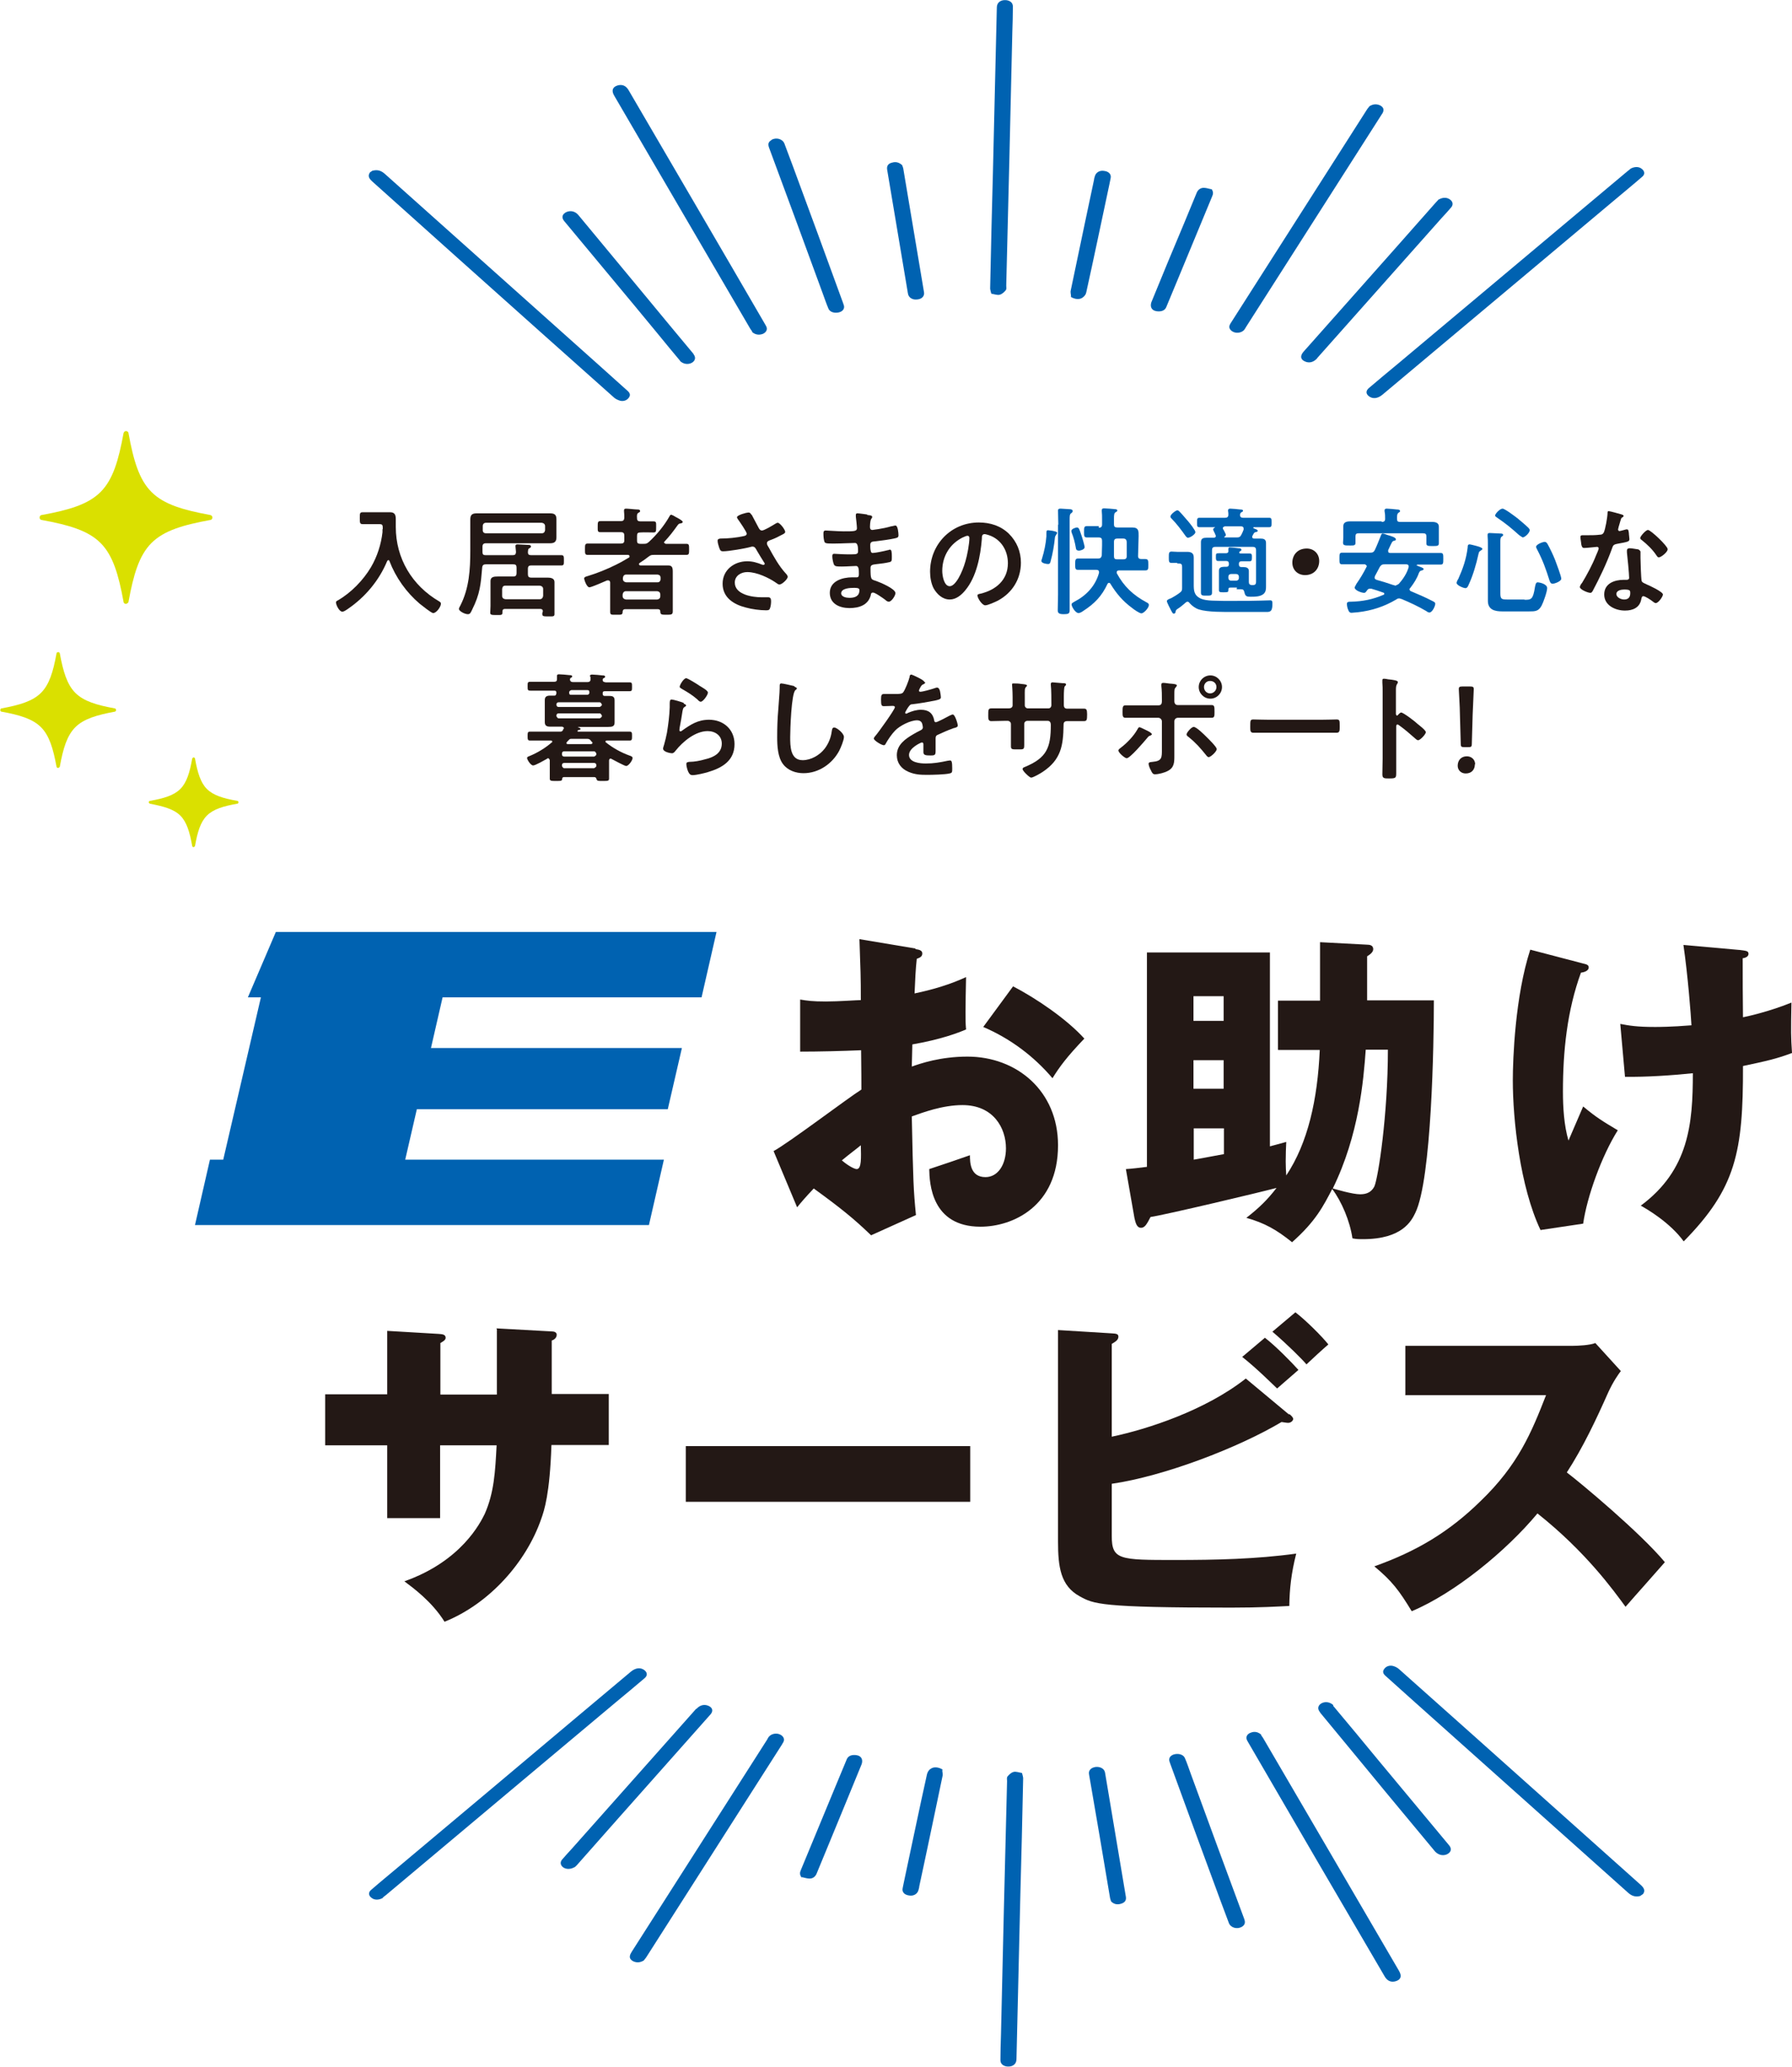 <?xml version="1.0" encoding="UTF-8"?>
<svg id="_レイヤー_2" data-name="レイヤー 2" xmlns="http://www.w3.org/2000/svg" viewBox="0 0 64.7 74.6">
  <defs>
    <style>
      .cls-1 {
        fill: #dae000;
      }

      .cls-2 {
        fill: #231815;
      }

      .cls-3 {
        fill: #0062b1;
      }
    </style>
  </defs>
  <g id="photo">
    <g>
      <path class="cls-2" d="M13.82,19.11c0-.15,0-.19-.12-.19h-.29c-.1,0-.2,0-.31,0-.11,0-.11-.05-.11-.22s0-.21.11-.21c.1,0,.2,0,.31,0h.46c.07,0,.14,0,.21,0,.17,0,.21.09.21.25v.28c0,1.14.59,2.12,1.57,2.69.03.02.06.04.06.08,0,.11-.16.34-.28.34-.07,0-.41-.28-.49-.34-.48-.41-.86-.94-1.09-1.54,0-.02-.02-.03-.04-.03-.02,0-.03.02-.04.03-.29.7-.79,1.3-1.42,1.73-.1.07-.16.1-.2.1-.11,0-.23-.24-.23-.34,0-.03.03-.05.07-.07.47-.27.91-.72,1.19-1.19.23-.39.37-.83.42-1.27,0-.04,0-.08,0-.12"/>
      <path class="cls-2" d="M19.6,22.07c0-.06-.03-.09-.1-.09h-1.27c-.06,0-.09.03-.09.1v.04c0,.09-.06.08-.21.08-.17,0-.23,0-.23-.08,0-.05.01-.17.01-.25v-.69c0-.07,0-.14,0-.21,0-.15.13-.16.26-.16.11,0,.23,0,.34,0h.22c.09,0,.12-.04.12-.12v-.2c0-.09-.03-.12-.12-.12h-.99c-.08,0-.12.03-.13.11-.05.61-.08.96-.36,1.52-.06.13-.08.17-.16.17-.11,0-.32-.11-.32-.19,0-.03.03-.09.05-.12.32-.63.36-1.3.36-1.99v-.72c0-.14,0-.27,0-.4,0-.17.07-.22.23-.22.13,0,.25,0,.38,0h1.91c.12,0,.24,0,.36,0,.15,0,.23.04.23.21,0,.08,0,.16,0,.24v.18c0,.08,0,.16,0,.24,0,.16-.08.21-.23.21-.12,0-.25,0-.36,0h-1.96c-.08,0-.12.04-.12.12v.2c0,.08.03.11.11.11h.98c.09,0,.11-.03.12-.11,0-.02-.02-.2-.02-.22,0-.05.03-.06.08-.06.06,0,.33.02.39.02.03,0,.09,0,.09.06,0,.03-.03.05-.06.06-.05.03-.04.06-.05.14,0,.08.03.11.12.11h.59c.17,0,.33,0,.5,0,.09,0,.09.05.09.19s0,.18-.09.18c-.17,0-.33,0-.5,0h-.59c-.08,0-.12.03-.12.12v.2c0,.08.03.12.12.12h.25c.11,0,.23,0,.34,0s.25.02.25.16c0,.07,0,.14,0,.22v.69c0,.08,0,.21,0,.25,0,.09-.06.08-.22.08s-.22,0-.22-.08v-.04ZM19.56,19.25c.07,0,.11-.04.12-.11v-.15c0-.07-.05-.11-.12-.12h-2.01c-.08,0-.12.05-.12.12v.15c0,.07.04.11.12.11h2.01ZM19.49,21.63c.07,0,.11-.05.12-.12v-.25c0-.07-.05-.11-.12-.12h-1.24c-.08,0-.11.04-.12.12v.25c0,.07.04.11.12.12h1.24Z"/>
      <path class="cls-2" d="M23.98,19.59s.03.04.06.04h.24c.17,0,.33,0,.5,0,.1,0,.1.05.1.2s0,.2-.1.2c-.16,0-.33,0-.5,0h-.66c-.09,0-.12,0-.2.06-.1.08-.2.15-.31.22-.02.01-.04.03-.04.05,0,.04.03.05.06.05h.66c.11,0,.22,0,.33,0,.15,0,.17.08.17.23,0,.08,0,.17,0,.29v.82c0,.11,0,.21,0,.32,0,.12-.06.12-.23.12s-.22,0-.22-.12c0-.05-.03-.08-.08-.08h-1.2c-.05,0-.07.03-.08.08,0,.13-.04.12-.22.12h-.08c-.11,0-.15,0-.15-.11,0-.11,0-.22,0-.33v-.72s0-.08-.07-.08c-.01,0-.03,0-.04,0-.09.04-.57.25-.64.25-.1,0-.19-.28-.19-.32,0-.05.07-.07.11-.08.36-.11.71-.25,1.05-.42.22-.11.26-.14.45-.25.02,0,.03-.03.03-.05,0-.03-.02-.04-.05-.05h-.97c-.17,0-.33,0-.49,0-.1,0-.1-.05-.1-.2,0-.16,0-.21.1-.21.16,0,.33,0,.49,0h.71c.08,0,.12-.03.12-.11v-.18c0-.08-.03-.12-.12-.12h-.24c-.17,0-.34,0-.5,0-.11,0-.1-.05-.1-.2s0-.2.1-.2c.17,0,.33,0,.5,0h.24c.08,0,.11-.03.12-.11,0-.08,0-.16-.01-.24,0-.01,0-.03,0-.04,0-.05.03-.06.08-.06.07,0,.33.03.4.03.04,0,.1,0,.1.06,0,.03-.02.04-.06.06-.05.03-.06.08-.05.2,0,.08.04.11.12.11.16,0,.31,0,.47,0,.11,0,.1.04.1.2s0,.2-.1.2c-.16,0-.32-.01-.47,0-.09,0-.12.03-.12.12v.18c0,.08.03.11.12.11h.11c.09,0,.12,0,.2-.07.29-.27.54-.57.74-.92.01-.02.03-.06.06-.06.03,0,.14.06.2.1.02,0,.03.02.04.02.11.06.18.11.18.14s-.03.04-.06.05c-.08.01-.09.02-.14.09-.15.21-.28.38-.46.57,0,.01-.02.02-.02.04M23.74,21.02c.07,0,.11-.05.11-.12v-.04c0-.08-.04-.11-.11-.12h-1.13c-.07,0-.11.04-.12.12v.04c0,.07.05.11.12.12h1.13ZM22.48,21.52c0,.07.05.11.12.12h1.13c.07-.01.11-.05.11-.12v-.06c0-.07-.04-.11-.11-.12h-1.13c-.07,0-.11.05-.12.12v.06Z"/>
      <path class="cls-2" d="M27.14,18.58c.09.16.17.33.26.49.03.05.06.08.11.08.08,0,.38-.18.46-.23.03-.02.08-.05.11-.05.08,0,.27.25.27.33,0,.05-.07.08-.13.11-.15.08-.23.12-.39.18-.05.02-.14.04-.14.12,0,.06.04.11.07.16.18.33.37.67.61.93.03.03.07.08.07.12,0,.09-.21.28-.3.28-.05,0-.11-.06-.16-.09-.21-.14-.64-.36-1-.36-.22,0-.45.13-.45.38,0,.44.65.53.97.53.1,0,.18,0,.24,0,.08,0,.1.06.1.14s-.01.18-.04.26c-.02.06-.06.07-.14.07-.22,0-.52-.04-.73-.1-.44-.11-.84-.36-.84-.86s.42-.81.89-.81c.19,0,.36.05.53.12.01,0,.03.01.05.01.02,0,.05-.01.05-.04,0-.02-.02-.05-.03-.06-.09-.14-.16-.26-.25-.41-.04-.07-.07-.15-.16-.15-.02,0-.03,0-.06.01-.21.06-.8.16-1,.16-.09,0-.11-.03-.15-.15-.02-.07-.05-.15-.05-.23,0-.07.05-.07.1-.08.27,0,.58-.03.85-.09.05-.01.1-.03.1-.09,0-.06-.26-.44-.32-.52-.01-.02-.03-.04-.03-.07,0-.08.35-.17.41-.17s.08.03.11.08"/>
      <path class="cls-2" d="M31.32,18.59c.11.01.17.02.17.07,0,.08-.07,0-.08.35,0,.06.01.12.09.12.02,0,.18-.03.21-.03.13-.02.33-.06.46-.1.04,0,.12-.03.16-.03.09,0,.11.28.11.35,0,.08-.04.09-.12.11-.22.05-.48.08-.71.11-.09.01-.19,0-.19.13,0,.05,0,.17.02.22,0,.03.02.07.07.07.1,0,.43-.07.54-.1.03,0,.06-.02.08-.02.06,0,.07.09.07.25,0,.14,0,.18-.08.2-.12.03-.32.06-.44.07-.16.02-.25.02-.25.14,0,.44.02.41.2.47.14.05.7.28.7.44,0,.09-.14.31-.24.31-.05,0-.1-.04-.13-.07-.08-.06-.36-.26-.44-.26-.07,0-.08.06-.08.09-.09.36-.42.47-.77.47s-.71-.15-.71-.55c0-.43.46-.56.81-.56.05,0,.15,0,.17,0,.07,0,.07-.08.07-.12,0-.14,0-.29-.1-.29-.09,0-.33.02-.51.02s-.25,0-.29-.07c-.03-.07-.06-.21-.06-.3,0-.05.01-.09.07-.09.05,0,.29.02.45.02h.19c.16,0,.22-.01.22-.11,0-.12,0-.3-.11-.3-.15,0-.49.02-.71.02h-.13c-.11,0-.22,0-.25-.04-.04-.06-.05-.23-.05-.31,0-.06,0-.12.08-.12.09,0,.44.03.65.03.37,0,.48,0,.48-.11,0-.07-.03-.35-.04-.42,0-.02,0-.05,0-.07,0-.04.03-.05.06-.05.06,0,.26.03.34.04M30.37,21.41c0,.14.19.17.3.17.2,0,.36-.06.36-.28,0-.08-.1-.08-.2-.08-.13,0-.46.01-.46.2"/>
      <path class="cls-2" d="M36.43,19.27c.28.28.43.64.43,1.04,0,.59-.31,1.09-.83,1.37-.1.05-.36.17-.46.17-.11,0-.28-.26-.28-.36,0-.04.06-.05.11-.06.55-.13.99-.49.99-1.1,0-.45-.24-.86-.68-1.01-.04-.01-.12-.04-.16-.04-.1,0-.1.09-.1.17-.05.62-.19,1.37-.6,1.86-.14.17-.33.33-.56.33-.26,0-.46-.19-.58-.4-.09-.17-.13-.4-.13-.6,0-.99.76-1.78,1.76-1.78.41,0,.8.12,1.1.42M34.78,19.39c-.48.23-.76.68-.76,1.22,0,.16.06.55.27.55s.45-.48.57-.91c.06-.2.14-.62.14-.83,0-.04-.02-.08-.07-.08-.03,0-.11.03-.14.05"/>
      <path class="cls-3" d="M38.15,19.28s-.05.06-.06.11c-.03.3-.08.59-.16.88-.01.05-.03.09-.09.09-.06,0-.24-.03-.24-.11,0-.02.01-.06.02-.08.08-.26.14-.54.16-.81,0-.03,0-.06,0-.08,0-.1,0-.14.06-.14.03,0,.13.02.16.02.08.02.17.03.17.08,0,.02-.02.04-.04.05M38.21,18.93c0-.12-.01-.43-.01-.5s.05-.07.1-.07c.07,0,.24.02.32.02.04,0,.11.01.11.07,0,.03-.03.06-.06.08-.05.03-.05.11-.05.25v2.68c0,.19,0,.38,0,.57,0,.12-.05.14-.21.14s-.22-.03-.22-.14c0-.19.01-.38.01-.56v-2.52ZM38.93,19.87c-.08,0-.08-.06-.09-.11-.03-.18-.08-.37-.15-.54,0-.02-.01-.03-.01-.05,0-.09.18-.13.2-.13.08,0,.09.07.16.27.03.08.12.38.12.44,0,.1-.19.13-.23.13M39.67,19.05c.08,0,.12-.03.12-.12v-.2c0-.09,0-.18-.01-.27v-.04c0-.06.03-.07.09-.07.06,0,.34.02.4.03.03,0,.07.01.07.05,0,.03-.03.04-.06.06-.05.03-.06.08-.06.23v.21c0,.08.03.11.12.11h.22c.11,0,.22,0,.32,0,.24,0,.23.14.23.31l-.02.72c0,.08.04.11.12.11.05,0,.09,0,.14,0,.11,0,.11.06.11.21s0,.2-.11.2c-.16,0-.32,0-.48,0h-.47s-.08,0-.08.06c0,.02,0,.03,0,.04.26.48.59.79,1.07,1.05.04.02.09.04.09.1,0,.1-.18.3-.27.3-.07,0-.27-.14-.33-.19-.34-.25-.57-.52-.79-.88-.01-.02-.03-.03-.05-.03-.03,0-.04.02-.05.03-.21.45-.47.72-.89.99-.04.03-.11.07-.16.07-.11,0-.25-.23-.25-.31,0-.05.04-.06.1-.1.43-.22.76-.57.89-1.04,0,0,0-.02,0-.03,0-.06-.04-.08-.09-.08h-.18c-.16,0-.32,0-.48,0-.11,0-.11-.05-.11-.2s0-.21.11-.21c.16,0,.32,0,.48,0h.24c.08,0,.11-.03.13-.11,0-.12.01-.24.01-.37v-.16c0-.08-.03-.12-.12-.12h-.06c-.12,0-.24,0-.36,0-.11,0-.11-.05-.11-.2,0-.16,0-.21.11-.21.12,0,.25,0,.36,0h.06ZM40.32,20.19h.24c.08,0,.12-.03.12-.11v-.47c0-.05.01-.17-.12-.17h-.22c-.08,0-.12.03-.12.12v.17c0,.12,0,.24,0,.35,0,.08.03.11.11.11"/>
      <path class="cls-3" d="M42.51,20.32c-.07,0-.15,0-.21,0-.1,0-.1-.06-.1-.2,0-.15,0-.21.1-.21.07,0,.14.01.21.01h.1c.08,0,.17,0,.25,0,.14,0,.24.04.24.2,0,.12,0,.23,0,.35v.61c0,.23,0,.41.26.53.2.09.58.07.8.08.17,0,.33,0,.5,0,.29,0,.58,0,.86-.01.06,0,.3-.01.34-.01.08,0,.08.05.08.12,0,.07,0,.19-.05.25-.03.04-.09.05-.14.05h-1.19c-.36,0-.95.01-1.27-.09-.13-.04-.25-.13-.34-.23-.02-.03-.04-.05-.08-.05-.02,0-.04.01-.06.03-.1.09-.2.17-.31.24-.04.03-.05.05-.06.11,0,.03-.03.05-.06.05-.04,0-.05-.03-.09-.1-.03-.06-.16-.3-.16-.35,0-.05.08-.08.16-.11.06-.03.24-.14.3-.19.07-.05.09-.08.09-.17v-.77c0-.09-.03-.12-.12-.12h-.06ZM42.89,19.42s-.07-.04-.09-.08c-.14-.2-.33-.45-.5-.62-.03-.03-.04-.04-.04-.08,0-.07.19-.22.25-.22.03,0,.06.03.08.05.1.1.21.24.31.35.06.07.26.32.26.39,0,.07-.18.2-.27.2M44.66,21.21h-.21c-.07,0-.1,0-.1.08s0,.09-.18.09c-.14,0-.16-.01-.16-.09,0-.05,0-.1,0-.15v-.39c0-.05,0-.1,0-.15,0-.11.08-.14.18-.14h.08c.07,0,.1-.03.1-.1h0c0-.08-.03-.11-.1-.11-.1,0-.19,0-.29,0-.08,0-.08-.06-.08-.14,0-.12,0-.14.1-.14.05,0,.13,0,.26,0,.06,0,.1-.03.09-.09,0-.02,0-.05,0-.07,0-.05.03-.05.06-.05.05,0,.26.02.31.03.03,0,.1,0,.1.06,0,.03-.02.03-.05.05,0,0-.03.03-.03.04,0,.03.03.04.06.04h.03c.1,0,.2,0,.29,0s.08.06.08.14,0,.14-.08.14c-.1,0-.19,0-.29,0-.07,0-.1.03-.1.1h0c0,.08.03.11.1.11h.07c.1,0,.19.03.19.14,0,.05,0,.09,0,.15v.19s0,.04,0,.06c0,.07.03.1.1.11h.04c.13,0,.12-.07.12-.19v-1.07c0-.08-.03-.12-.12-.12h-1.35c-.09,0-.12.04-.12.12v1.1c0,.14,0,.28,0,.43,0,.11-.05.11-.2.11s-.2,0-.2-.11c0-.14,0-.28,0-.43v-1.08c0-.1,0-.21,0-.31,0-.14.09-.16.21-.16.09,0,.17,0,.25,0,.04,0,.08-.02.08-.06,0-.02-.03-.06-.03-.08-.03-.06-.07-.14-.07-.16,0-.03.04-.06.07-.07t0,0s0-.01-.01-.01h-.08c-.16,0-.31,0-.47,0-.09,0-.09-.03-.09-.17,0-.13,0-.17.09-.17.16,0,.32,0,.47,0h.45c.08,0,.12-.03.12-.11,0-.04,0-.09-.01-.13,0-.01,0-.03,0-.03,0-.05.04-.06.08-.06.07,0,.28.02.35.03.04,0,.11,0,.11.05,0,.02-.03.04-.06.05-.04.03-.04.05-.05.09,0,.08.04.11.11.11h.47c.16,0,.31,0,.47,0,.09,0,.09.04.09.17s0,.17-.09.17c-.16,0-.31,0-.47,0h-.08s-.02,0-.02.02c0,.02.03.03.04.03.05.02.12.04.12.08s-.05.04-.08.05c-.03,0-.04.02-.06.04-.02.03-.03.06-.05.09,0,.01-.01.03-.01.04,0,.04.03.06.07.06.07,0,.14,0,.22,0,.12,0,.21.02.21.16,0,.11,0,.21,0,.31v.98c0,.09,0,.17,0,.26,0,.11,0,.21-.09.29-.12.1-.32.1-.46.1s-.2-.01-.23-.16c-.02-.08-.04-.11-.12-.11-.05,0-.11,0-.16,0M44.2,19.38s0,.02.02.02h.44c.08,0,.12-.02.16-.1.03-.06.06-.12.08-.18,0-.02,0-.03,0-.04,0-.06-.04-.08-.09-.08h-.59s-.07.02-.07.06c0,.03.01.05.03.07.03.06.08.15.08.18,0,.03-.03.05-.05.06,0,0,0,0,0,.01M44.35,20.86c0,.06.04.1.1.1h.18c.06,0,.1-.04.1-.1v-.04c0-.06-.04-.1-.1-.1h-.18c-.06,0-.1.04-.1.1v.04Z"/>
      <path class="cls-2" d="M47.63,20.25c0,.28-.19.51-.51.51-.26,0-.46-.18-.46-.45s.18-.51.52-.51c.25,0,.45.18.45.45"/>
      <path class="cls-3" d="M49.35,20.43s-.04-.06-.08-.06h-.29c-.17,0-.35,0-.52,0-.1,0-.1-.05-.1-.21s0-.21.1-.21c.17,0,.35,0,.52,0h.49c.09,0,.13-.02.17-.1.08-.17.14-.33.21-.5.02-.05.03-.09.07-.09.03,0,.13.03.17.05.14.04.31.09.31.16,0,.03-.04.05-.07.05-.07.02-.07.04-.21.34,0,.01,0,.02,0,.04,0,.06.06.06.08.06h1.29c.17,0,.35,0,.52,0,.1,0,.1.05.1.21s0,.21-.1.21c-.17,0-.35,0-.52,0h-.31s-.03.01-.03.02c0,.01,0,.02.02.02.13.05.23.08.23.12,0,.04-.06.05-.1.06-.04.02-.05.04-.07.08-.07.2-.18.37-.31.54-.02.02-.03.03-.03.05,0,.04.03.06.05.07.26.11.52.22.77.35.08.04.11.06.11.1,0,.09-.11.32-.21.32-.04,0-.09-.03-.11-.05-.29-.17-.59-.31-.9-.44-.03,0-.05-.02-.08-.02-.04,0-.07.01-.11.04-.44.26-.88.4-1.38.46-.04,0-.2.02-.23.02-.07,0-.1-.04-.12-.1-.03-.06-.05-.15-.05-.22,0-.08.06-.08.14-.08.42-.01.79-.08,1.18-.25.02,0,.03-.02.03-.04s-.02-.04-.04-.04c-.14-.05-.28-.1-.43-.14-.02,0-.03,0-.05,0-.06,0-.08.03-.11.07-.03.04-.05.08-.1.08-.09,0-.34-.09-.34-.19,0-.03.04-.08.06-.13.14-.2.26-.4.37-.62,0-.01.01-.02.01-.04M49.89,18.84c.08,0,.12-.03.12-.11,0-.09,0-.18-.02-.27,0-.01,0-.03,0-.04,0-.05.04-.06.08-.06.07,0,.28.02.36.03.03,0,.12,0,.12.06,0,.03-.02.03-.06.06-.04.03-.05.08-.05.17v.05c0,.09.03.11.12.11h.69c.16,0,.31,0,.46,0,.12,0,.24.03.24.17,0,.05,0,.15,0,.25v.17c0,.06,0,.13,0,.18,0,.1-.06.1-.22.1s-.23,0-.23-.09c0-.06,0-.13,0-.19v-.07c0-.08-.03-.11-.12-.11h-2.33c-.08,0-.11.03-.11.11v.06c0,.06,0,.13,0,.18,0,.1-.08.09-.22.09-.16,0-.23,0-.23-.1,0-.05.01-.11.01-.18v-.19c0-.11,0-.19,0-.23,0-.14.12-.17.24-.17.16,0,.31,0,.47,0h.67ZM50.4,21.13s.08-.03.11-.06c.15-.17.29-.38.35-.6,0,0,0-.02,0-.03,0-.05-.04-.07-.09-.07h-.78c-.09,0-.12.02-.17.09-.06.12-.12.22-.18.34,0,.02-.01.03-.01.05,0,.05.03.06.07.08.21.06.41.12.61.19.03,0,.05.02.08.02"/>
      <path class="cls-3" d="M53.46,19.88c-.07.03-.06.06-.08.12-.08.37-.2.78-.36,1.12-.02.05-.05.11-.11.11-.07,0-.32-.1-.32-.19,0-.03.04-.12.06-.14.17-.38.29-.72.34-1.14,0-.05,0-.11.07-.11.03,0,.18.04.22.05.12.03.24.07.24.11,0,.03-.03.05-.06.06M55.04,21.65c.24,0,.31,0,.38-.46.02-.09.03-.17.1-.17.04,0,.34.05.34.21,0,.13-.14.52-.2.63-.11.21-.24.21-.46.21h-.96c-.27,0-.52-.06-.52-.38,0-.11,0-.22,0-.33v-1.68c0-.12,0-.24-.01-.33,0-.01,0-.03,0-.05,0-.05.03-.06.08-.06.06,0,.35.02.41.02.03,0,.07.01.07.05,0,.03-.02.04-.05.06-.05.03-.05.11-.05.2v1.84c0,.21.04.23.24.23h.63ZM54.96,19.39s-.1-.06-.13-.09c-.28-.25-.45-.39-.77-.61-.03-.02-.08-.05-.08-.08,0-.06.17-.25.27-.25.08,0,.45.28.54.35.12.1.29.24.4.35.02.03.04.04.04.08,0,.09-.17.26-.26.26M56.06,21.07c-.08,0-.09-.06-.11-.1-.14-.44-.24-.73-.46-1.15-.01-.02-.03-.06-.03-.08,0-.09.24-.18.31-.18.05,0,.07.03.1.07.09.16.21.41.28.59.04.11.22.58.22.67s-.23.18-.31.18"/>
      <path class="cls-2" d="M58.55,18.57s.07.02.07.05-.03.05-.07.07c-.03.03-.06.18-.08.23-.01.03-.05.17-.05.19,0,.03.02.06.05.06s.2-.05.24-.06c.01,0,.03,0,.04,0,.05,0,.05.08.06.13,0,.06.02.17.02.22,0,.09-.05.1-.44.17-.15.03-.15.06-.2.2-.19.52-.43,1.02-.69,1.51-.03.04-.04.06-.08.06-.09,0-.38-.12-.38-.21,0-.04.05-.12.08-.15.17-.28.38-.67.5-.98.02-.05.1-.22.1-.26,0-.03-.02-.06-.06-.06-.03,0-.36.04-.46.04-.07,0-.09-.04-.11-.14,0-.05-.03-.2-.03-.25,0-.06.03-.07.08-.07h.19c.14,0,.29,0,.44-.02.05,0,.09-.01.13-.07.06-.11.14-.58.14-.71,0-.03,0-.07.04-.07.05,0,.4.1.47.12M59.15,19.83s.08.04.08.09c0,0,0,.13,0,.22,0,.12.02.73.04.82.01.06.07.08.13.11.01,0,.03.01.04.02.1.04.6.27.6.37,0,.07-.16.31-.26.31-.04,0-.08-.04-.11-.06-.06-.05-.27-.19-.34-.19-.05,0-.06.06-.07.1-.05.31-.3.42-.59.42-.34,0-.75-.18-.75-.58s.37-.53.7-.53h.11c.05,0,.09-.02.09-.07,0-.14-.06-.75-.08-.92,0-.02,0-.04,0-.06,0-.07.04-.09.1-.09.08,0,.22.03.3.04M58.36,21.44c0,.13.17.2.28.2.15,0,.22-.08.22-.23,0-.09,0-.13-.22-.13-.1,0-.28.03-.28.16M60.21,19.83c0,.1-.24.29-.32.29-.04,0-.07-.05-.09-.08-.13-.2-.34-.4-.53-.55-.02-.01-.05-.04-.05-.07,0-.06.2-.29.28-.29.1,0,.71.58.71.69"/>
      <path class="cls-2" d="M20.01,24.61c.07,0,.1-.03.1-.09,0-.03,0-.06,0-.09,0-.01,0-.03,0-.04,0-.04.04-.05.07-.05.08,0,.29.02.38.03.03,0,.1,0,.1.05,0,.02-.02.03-.05.05-.02,0-.02.02-.03.04h0s0,.04,0,.04c.02.06.06.07.11.07h.53c.06,0,.1-.03.1-.09v-.09s-.02-.03-.02-.04c0-.04.04-.05.08-.05.07,0,.29.02.37.03.03,0,.1,0,.1.05,0,.02-.02.03-.05.05-.02,0-.03.02-.04.04h0s0,.03,0,.04c.01.06.07.06.11.07h.36c.17,0,.33,0,.49,0,.1,0,.1.03.1.16s0,.16-.1.16c-.16,0-.33,0-.49,0h-.39c-.06,0-.08.02-.08.07h0c0,.05,0,.09.06.1.05,0,.11,0,.17,0,.12,0,.2.02.2.16,0,.07,0,.15,0,.22v.36c0,.08,0,.15,0,.22,0,.14-.08.16-.24.16-.08,0-.17,0-.28,0h-.8s-.01,0,0,.01c.03.01.09.03.09.06,0,.03-.04.04-.06.04-.02,0-.02,0-.04.02,0,0-.01,0-.01.02,0,0,0,.02.03.02h1.37c.16,0,.33,0,.49,0,.08,0,.08.05.08.16s0,.16-.08.16c-.16,0-.33,0-.49,0h-.34s-.05,0-.05.04c0,.01,0,.02.02.03.25.2.54.36.84.47.06.02.12.04.12.09,0,.09-.15.29-.23.29-.06,0-.44-.21-.52-.25-.01,0-.03-.02-.04-.02-.04,0-.06.04-.06.07v.41c0,.09,0,.17,0,.25s-.05.08-.23.08c-.16,0-.2,0-.22-.06-.01-.04-.03-.08-.08-.08h-1.11s-.05.01-.05.05c0,.09-.04.09-.22.09-.17,0-.23,0-.23-.08s0-.16,0-.25v-.42s-.02-.07-.06-.07c-.01,0-.03,0-.04.02-.09.05-.42.24-.5.24-.09,0-.22-.21-.22-.27,0-.04.06-.06.09-.07.29-.12.57-.29.8-.49.01,0,.02-.01.02-.03,0-.03-.03-.04-.05-.04h-.28c-.16,0-.32,0-.48,0-.08,0-.08-.05-.08-.17,0-.1,0-.15.08-.15.16,0,.32,0,.48,0h.6c.06,0,.08,0,.12-.06v-.02s.03-.03.03-.04c0-.05-.06-.06-.08-.06h-.09c-.11,0-.22,0-.33,0s-.19-.03-.19-.16c0-.07,0-.14,0-.22v-.36c0-.09,0-.15,0-.22,0-.13.08-.16.19-.16.06,0,.11,0,.16,0,.05,0,.06-.04.07-.09h0c0-.07-.02-.09-.08-.09h-.36c-.16,0-.33,0-.5,0-.1,0-.1-.03-.1-.16s0-.16.1-.16c.16,0,.34,0,.5,0h.35ZM21.73,25.43s-.03-.08-.08-.08h-1.48c-.05,0-.08.03-.08.08h0c0,.06.03.09.08.09h1.48s.08-.03.08-.08h0ZM20.17,25.75c-.05,0-.08.03-.08.08v.02s.03.08.08.08h1.48s.08-.03.08-.08v-.02s-.03-.08-.08-.08h-1.48ZM21.53,27.2s-.03-.08-.08-.08h-1.08c-.05,0-.08.03-.08.08v.03c0,.05.03.08.08.08h1.08s.08-.03.08-.08v-.03ZM20.37,27.54c-.05,0-.08.03-.08.08v.03s.03.08.08.08h1.08s.08-.04.08-.08v-.03c0-.05-.03-.08-.08-.08h-1.08ZM20.65,26.67c-.06,0-.08,0-.12.05-.02.02-.04.04-.06.06,0,.01-.02.03-.02.04,0,.03.03.04.05.04h.83s.06,0,.06-.04c0-.02,0-.03-.02-.04-.02-.02-.03-.03-.05-.06-.04-.04-.06-.05-.13-.05h-.54ZM21.21,25.08s.07-.01.07-.08h0c0-.07-.02-.09-.08-.09h-.57s-.08.02-.08.08c0,.05,0,.09.07.09h.58Z"/>
      <path class="cls-2" d="M24.69,25.4s.08.03.08.06c0,.03-.02.04-.04.05-.07.04-.07.08-.09.17-.03.19-.06.39-.1.58,0,.03-.01.06-.01.09s.01.05.04.05c.02,0,.04-.01.06-.03.31-.22.57-.39.97-.39.52,0,.92.35.92.88,0,.6-.45.86-.96,1.01-.13.04-.42.11-.55.11-.09,0-.12-.04-.16-.12-.03-.06-.07-.2-.07-.28,0-.07.05-.07.11-.08.18,0,.39-.04.56-.09.3-.07.61-.21.61-.57,0-.29-.24-.45-.51-.45-.44,0-.89.37-1.16.71-.03.04-.07.09-.13.09-.04,0-.32-.04-.32-.17,0-.04.03-.1.04-.15.04-.14.07-.27.1-.42.05-.31.09-.61.1-.92,0-.03,0-.06,0-.09,0-.12,0-.19.07-.19.06,0,.36.09.43.12M24.77,24.48c.06,0,.41.22.48.27.06.04.31.17.31.25s-.17.33-.26.33c-.05,0-.1-.06-.13-.09-.16-.14-.35-.26-.53-.36-.04-.03-.1-.05-.1-.09,0-.06.14-.31.24-.31"/>
      <path class="cls-2" d="M28.68,24.79s.09.02.09.06c0,.03-.03.04-.05.06-.15.11-.19,1.45-.19,1.69,0,.33,0,.84.45.84.3,0,.61-.18.79-.41.14-.18.23-.4.26-.63.01-.07.02-.14.09-.14.09,0,.35.21.35.34,0,.12-.11.38-.17.5-.25.47-.74.81-1.29.81-.28,0-.57-.1-.74-.33-.19-.25-.21-.66-.21-.97,0-.34.01-.67.04-1,.01-.19.05-.6.05-.78v-.05c0-.06,0-.11.06-.11.07,0,.39.08.48.1"/>
      <path class="cls-2" d="M33.41,24.64s-.03.04-.05.05c-.07.03-.09.04-.14.14-.01.02-.04.07-.04.1,0,.03.02.04.05.04.09,0,.4-.09.49-.12.03-.01.08-.03.11-.03.07,0,.09.07.11.13.01.05.03.17.03.23,0,.07-.14.09-.22.11-.27.05-.53.1-.8.13-.07,0-.09.02-.13.07-.03.03-.14.21-.14.24,0,.02.02.03.03.03.03,0,.05-.01.08-.03.14-.06.3-.11.46-.11.27,0,.43.12.48.38,0,.04.02.07.06.07.05,0,.43-.2.5-.24.03-.01.08-.04.11-.04.08,0,.18.33.18.4,0,.05-.05.07-.13.09-.02,0-.04.01-.06.02-.17.06-.33.13-.5.21-.08.03-.11.06-.11.14v.06c0,.13,0,.26,0,.39,0,.15-.02.17-.18.17-.18,0-.26-.01-.26-.12,0-.09,0-.19,0-.28,0-.04-.01-.07-.06-.07-.02,0-.46.19-.46.45,0,.28.41.31.61.31.28,0,.51-.04.79-.1.03,0,.06-.01.08-.01.06,0,.08.05.08.29,0,.13,0,.16-.1.18-.16.04-.63.05-.81.05-.24,0-.44-.01-.67-.11-.26-.11-.42-.32-.42-.6,0-.38.31-.59.6-.76.09-.05.17-.1.26-.14.04-.02.08-.05.08-.1,0-.03-.01-.09-.02-.12-.02-.09-.09-.14-.19-.14-.24,0-.63.2-.79.37-.12.12-.27.34-.35.49-.01.02-.03.04-.06.04-.08,0-.36-.17-.36-.24,0-.03.03-.07.05-.09.1-.11.71-.96.71-1.04,0-.04-.03-.05-.09-.05-.07,0-.16.01-.3.01-.09,0-.11-.02-.11-.24,0-.17.02-.2.12-.2.07,0,.18,0,.3,0h.12c.11,0,.22,0,.26-.06.07-.09.2-.42.23-.55,0-.05.02-.09.06-.09.04,0,.47.2.47.26"/>
      <path class="cls-2" d="M36.42,25.57c.07,0,.14-.03.14-.11v-.29c0-.24-.02-.46-.02-.46,0-.03.01-.04.04-.04.11,0,.18,0,.31.02.11.01.19.02.19.06,0,.02-.02.03-.03.04-.06.07-.05.1-.05.38v.29c0,.06.05.11.11.11h.74c.06,0,.11-.04.11-.12,0-.15,0-.59-.02-.72,0-.02,0-.03,0-.05,0-.03.03-.05.06-.05.06,0,.3.03.36.03.07,0,.13,0,.13.05,0,.02-.02.04-.05.07-.02.02-.03.21-.03.35v.16s0,.09,0,.13v.03c0,.09.04.13.12.13h.11c.13,0,.41,0,.5,0,.08,0,.11.03.11.2,0,.21-.01.25-.12.25-.17,0-.33,0-.49,0h-.11c-.13,0-.13.09-.13.14-.01.74-.09,1.25-.75,1.69-.07.05-.35.21-.42.21-.06,0-.31-.24-.31-.31,0-.04.04-.06.07-.07.8-.33.95-.69.95-1.53,0-.07-.03-.14-.11-.14h-.74c-.06,0-.11.05-.11.11v.4c0,.12,0,.23,0,.35,0,.19-.02.17-.28.17-.15,0-.2,0-.2-.11,0-.14,0-.27,0-.41v-.4c0-.06-.06-.11-.11-.11h-.13c-.16,0-.33.01-.47.01-.11,0-.11-.09-.11-.2,0-.2,0-.26.11-.26.12,0,.31,0,.48,0h.1Z"/>
      <path class="cls-2" d="M41.59,26.51s-.03.03-.05.04c-.07.02-.07.03-.13.1-.1.12-.61.72-.73.72-.07,0-.3-.2-.3-.28,0-.04.06-.08.1-.11.21-.16.45-.41.58-.64.02-.03.04-.09.08-.09.04,0,.24.11.29.13.04.02.16.08.16.13M41.83,25.46c.09,0,.12-.06.12-.14v-.06c0-.17,0-.33-.02-.5,0-.02,0-.03,0-.05,0-.05.03-.06.08-.06.07,0,.21.03.29.03.1.01.19.02.19.06,0,.03-.02.04-.03.06-.06.06-.06.09-.06.28v.23c0,.1.06.14.12.14h.66c.18,0,.37,0,.56,0,.11,0,.11.06.11.25,0,.15,0,.21-.11.21-.18,0-.36,0-.55,0h-.66c-.07,0-.13.05-.13.13v.99c0,.09,0,.16,0,.25,0,.23,0,.43-.24.55-.11.06-.33.12-.46.12-.07,0-.1-.04-.15-.15-.03-.05-.08-.17-.08-.23,0-.07.1-.06.15-.07.34-.03.33-.16.33-.46v-1c0-.07-.06-.13-.13-.13h-.65c-.18,0-.36,0-.53,0-.11,0-.11-.07-.11-.21,0-.17,0-.24.11-.24s.36,0,.54,0h.66ZM43.56,26.6c.07.07.37.36.37.44,0,.09-.22.29-.29.29-.04,0-.08-.05-.1-.08-.21-.26-.37-.44-.63-.65-.03-.02-.07-.05-.07-.09,0-.06.17-.27.26-.27.1,0,.38.28.46.36M44.12,24.8c0,.23-.19.42-.42.42s-.42-.19-.42-.42.19-.42.42-.42.42.19.42.42M43.47,24.8c0,.13.1.23.22.23s.23-.1.23-.23-.1-.22-.23-.22-.22.1-.22.22"/>
      <path class="cls-2" d="M47.73,25.98c.2,0,.47-.01.52-.01.12,0,.12.03.12.26,0,.14,0,.22-.11.22-.18,0-.36,0-.53,0h-1.95c-.17,0-.35,0-.53,0-.11,0-.11-.08-.11-.21,0-.24,0-.27.12-.27.06,0,.35.01.53.01h1.95Z"/>
      <path class="cls-2" d="M50.59,25.72c.08,0,.51.33.59.41.06.05.3.23.3.3s-.2.29-.28.29c-.03,0-.07-.03-.09-.05-.23-.2-.36-.32-.61-.5-.01,0-.03-.02-.04-.02-.04,0-.05.04-.05.07v1.16c0,.17,0,.34,0,.5,0,.2,0,.22-.26.22-.17,0-.24,0-.24-.15,0-.19.01-.38.01-.57v-2.41c0-.11,0-.22-.01-.33,0-.02,0-.06,0-.08,0-.04.01-.06.06-.06.03,0,.11.01.14.02.19.02.36.04.36.1,0,.02-.01.04-.02.06-.04.05-.05.11-.05.22,0,.06,0,.14,0,.25v.63s.02.05.03.05c.02,0,.03,0,.04-.02.03-.03.08-.09.12-.09"/>
      <path class="cls-2" d="M53.25,27.59c0,.18-.11.33-.33.33-.17,0-.29-.12-.29-.28,0-.19.12-.34.33-.34.17,0,.3.12.3.29M52.87,26.97c-.11,0-.13-.02-.13-.12l-.03-1.07c0-.26-.04-.82-.04-.91,0-.07.03-.09.12-.09h.3c.09,0,.12.02.12.09,0,.09-.03.65-.04.93l-.03,1.05c0,.11-.03.12-.13.12h-.14Z"/>
      <path class="cls-3" d="M13.46,6.16c.2-.05.33.02.45.13,2.56,2.29,5.12,4.57,7.68,6.86.36.32.71.64,1.07.96.09.08.11.16.04.25-.06.08-.16.13-.29.11-.08-.02-.17-.06-.23-.11-.89-.79-1.77-1.58-2.66-2.37-2.03-1.81-4.05-3.62-6.08-5.44-.12-.11-.17-.2-.08-.33.03-.02.06-.04.09-.06"/>
      <path class="cls-3" d="M58.87,6.09c.14-.08.3-.08.4,0,.12.09.13.21.01.3-.31.27-.63.53-.95.8-1.1.92-2.19,1.84-3.29,2.76-1.09.91-2.18,1.83-3.27,2.74-.62.52-1.24,1.04-1.86,1.56-.17.14-.35.16-.49.05-.11-.09-.11-.19,0-.29.34-.29.69-.58,1.04-.87,1.13-.95,2.27-1.9,3.4-2.85,1.1-.92,2.19-1.84,3.29-2.76.54-.45,1.07-.9,1.61-1.35.04-.03.08-.06.1-.08"/>
      <path class="cls-3" d="M35.79,10.6c-.02-.09-.05-.16-.04-.23.03-1.39.06-2.77.1-4.16.05-1.97.09-3.95.14-5.92,0-.06.01-.13.05-.18.07-.09.19-.12.32-.1.14.03.21.11.21.23,0,.31-.01.61-.02.92-.07,3.05-.14,6.1-.22,9.15,0,.06.02.12-.02.17-.05.06-.13.14-.22.16-.08.02-.19-.02-.3-.04"/>
      <path class="cls-3" d="M27.16,11.97s-.04-.06-.07-.1c-1.64-2.81-3.28-5.61-4.91-8.41-.11-.18-.07-.31.1-.37.18-.06.33,0,.43.19,1.64,2.81,3.28,5.61,4.91,8.42.02.04.05.08.06.12.03.1-.04.2-.16.24-.13.04-.26.02-.37-.08"/>
      <path class="cls-3" d="M49.45,3.83c.14-.08.25-.08.37-.03.12.06.15.14.12.23-.01.04-.04.08-.06.11-1.63,2.55-3.26,5.11-4.89,7.66-.02.04-.05.08-.07.11-.08.09-.24.13-.37.08-.13-.05-.2-.16-.15-.26.01-.03.03-.06.05-.09,1.63-2.56,3.27-5.12,4.9-7.68.03-.05.08-.1.1-.13"/>
      <path class="cls-3" d="M51.95,7.2c.14-.08.29-.08.4,0,.1.07.13.18.05.28-.11.13-.23.26-.35.39-1.49,1.68-2.98,3.35-4.47,5.03-.01.01-.02.02-.03.04-.13.14-.29.18-.45.1-.15-.07-.16-.2-.04-.34,1.11-1.25,2.21-2.49,3.32-3.74.48-.55.97-1.09,1.45-1.64.04-.05.09-.09.11-.12"/>
      <path class="cls-3" d="M27.85,5.05c.17-.1.4-.04.47.13.1.27.2.53.3.8.61,1.65,1.22,3.31,1.82,4.96.01.03.02.06.03.09.03.12-.05.22-.2.25-.16.03-.31-.02-.36-.14-.08-.19-.14-.37-.21-.56-.64-1.75-1.28-3.49-1.93-5.24-.04-.11-.05-.21.08-.28"/>
      <path class="cls-3" d="M24.56,13.03c-.27-.32-.54-.65-.81-.98-.57-.69-1.13-1.37-1.7-2.05-.56-.67-1.12-1.35-1.68-2.02-.11-.13-.07-.26.09-.33.15-.06.31-.02.42.11.82.99,1.65,1.99,2.47,2.98.55.67,1.11,1.34,1.66,2,.02.02.03.04.04.06.08.11.05.23-.08.3-.14.07-.3.04-.42-.07"/>
      <path class="cls-3" d="M32.57,5.96s.03.07.04.11c.25,1.49.5,2.98.75,4.47.03.15-.08.26-.25.27-.17.02-.31-.07-.33-.22-.25-1.49-.5-2.98-.75-4.47-.02-.13.04-.22.18-.25.13-.04.25-.01.36.09"/>
      <path class="cls-3" d="M38.67,10.71c0-.08-.03-.15-.01-.23.17-.83.35-1.65.52-2.48.11-.5.21-1.01.32-1.51,0-.04.02-.09.03-.13.04-.14.18-.22.34-.19.16.02.26.12.23.26-.02.12-.05.23-.07.34-.27,1.26-.53,2.52-.81,3.78-.01.07-.06.14-.13.19-.12.09-.3.06-.44-.03"/>
      <path class="cls-3" d="M43.74,6.82c.08.11.06.19.02.28-.41.99-.82,1.98-1.23,2.97-.14.34-.28.67-.42,1.01-.04.1-.13.16-.27.16-.13,0-.23-.04-.27-.13-.03-.06-.02-.14,0-.2.39-.96.79-1.92,1.19-2.87.15-.36.3-.73.45-1.09.04-.09.12-.17.25-.17.09,0,.18.03.27.05"/>
      <path class="cls-3" d="M59.22,68.44c-.2.05-.33-.02-.45-.13-2.56-2.29-5.12-4.57-7.68-6.86-.36-.32-.71-.64-1.07-.96-.09-.08-.11-.16-.04-.25.06-.08.16-.13.29-.11.09.02.17.06.23.11.89.79,1.77,1.58,2.66,2.37,2.03,1.81,4.05,3.62,6.08,5.43.12.11.17.21.08.33-.03.02-.06.04-.09.06"/>
      <path class="cls-3" d="M13.82,68.51c-.14.08-.3.08-.4,0-.12-.08-.13-.21-.01-.3.31-.27.63-.53.95-.8,1.1-.92,2.19-1.84,3.29-2.76,1.09-.92,2.18-1.83,3.27-2.75.62-.52,1.24-1.04,1.86-1.56.17-.14.35-.16.49-.05.11.09.11.2,0,.29-.34.29-.69.58-1.04.87-1.13.95-2.27,1.9-3.4,2.85-1.1.92-2.19,1.84-3.29,2.76-.54.45-1.07.9-1.61,1.35-.04.03-.08.06-.1.08"/>
      <path class="cls-3" d="M36.9,64c.02.09.05.16.04.23-.03,1.39-.06,2.77-.1,4.16-.05,1.98-.09,3.95-.14,5.92,0,.06-.01.13-.05.18-.07.09-.19.12-.32.1-.14-.03-.21-.11-.21-.23,0-.3.01-.61.02-.92.07-3.05.14-6.1.22-9.15,0-.06-.02-.12.02-.17.05-.06.13-.14.22-.16.08-.02.19.02.3.04"/>
      <path class="cls-3" d="M45.53,62.63s.04.06.07.1c1.64,2.81,3.28,5.61,4.91,8.41.11.19.07.31-.1.37-.18.06-.33,0-.43-.19-1.64-2.8-3.28-5.61-4.91-8.42-.02-.04-.05-.08-.06-.12-.03-.1.03-.2.16-.24.13-.05.26-.02.37.08"/>
      <path class="cls-3" d="M23.24,70.77c-.14.08-.25.08-.37.03-.12-.06-.15-.14-.12-.23.01-.04.04-.08.06-.12,1.63-2.55,3.26-5.11,4.89-7.66.02-.04.04-.08.07-.11.08-.09.24-.13.37-.08.13.05.2.16.15.27-.01.03-.04.06-.05.09-1.63,2.56-3.27,5.12-4.9,7.68-.03.05-.08.1-.1.13"/>
      <path class="cls-3" d="M20.74,67.4c-.14.08-.29.08-.4.01-.1-.07-.13-.18-.05-.28.11-.13.23-.26.35-.39,1.49-1.68,2.98-3.35,4.47-5.03.01-.01.02-.03.04-.03.13-.14.29-.17.44-.1.15.07.17.2.04.33-1.11,1.25-2.21,2.49-3.32,3.74-.48.55-.97,1.09-1.45,1.64-.04.05-.09.09-.11.11"/>
      <path class="cls-3" d="M44.84,69.55c-.17.1-.4.04-.47-.13-.1-.26-.2-.53-.3-.8-.61-1.65-1.22-3.31-1.82-4.96-.01-.03-.02-.06-.03-.09-.03-.12.05-.22.2-.25.15-.03.31.02.36.14.08.18.14.37.21.56.64,1.75,1.28,3.49,1.93,5.24.04.11.05.21-.08.29"/>
      <path class="cls-3" d="M48.13,61.57c.27.32.54.65.81.97.57.69,1.13,1.37,1.7,2.05.56.67,1.12,1.35,1.68,2.02.11.13.07.26-.09.33-.15.06-.31.01-.42-.11-.82-.99-1.65-1.98-2.47-2.98-.55-.67-1.11-1.34-1.66-2.01-.01-.02-.03-.04-.04-.06-.08-.11-.05-.23.08-.3.14-.07.3-.04.42.07"/>
      <path class="cls-3" d="M40.12,68.64s-.03-.07-.04-.12c-.25-1.49-.5-2.98-.76-4.47-.03-.15.08-.25.25-.27.17-.01.31.07.33.22.25,1.49.5,2.98.75,4.47.02.13-.04.21-.18.25-.13.04-.25.02-.36-.09"/>
      <path class="cls-3" d="M34.02,63.89c0,.08.03.15.01.22-.17.83-.35,1.66-.52,2.48-.11.5-.21,1.01-.32,1.5,0,.05-.02.09-.03.14-.04.14-.18.22-.34.19-.16-.02-.26-.12-.23-.26.02-.12.05-.23.07-.34.27-1.26.53-2.52.81-3.78.02-.07.06-.15.13-.19.12-.09.3-.06.44.03"/>
      <path class="cls-3" d="M28.94,67.77c-.08-.11-.06-.19-.02-.28.41-.99.82-1.98,1.23-2.97.14-.34.28-.67.42-1.01.04-.1.13-.16.27-.16.13,0,.23.04.27.13.03.06.02.14,0,.2-.39.96-.79,1.92-1.18,2.87-.15.37-.3.73-.45,1.09-.04.09-.12.17-.25.17-.09,0-.18-.03-.27-.05"/>
      <path class="cls-1" d="M4.55,21.8s.09-.03.09-.08c.18-.98.38-1.67.83-2.12.45-.45,1.14-.65,2.12-.83.05,0,.08-.05.08-.09,0-.04-.03-.08-.08-.09-.98-.18-1.67-.38-2.12-.83-.45-.45-.65-1.14-.83-2.12,0-.05-.05-.08-.09-.08s-.08.03-.09.08c-.18.98-.38,1.67-.83,2.12-.45.45-1.14.65-2.12.83-.05,0-.08.05-.08.09,0,.05.03.09.08.09.98.18,1.67.38,2.12.83.45.45.65,1.14.83,2.12,0,.05.05.08.09.08"/>
      <path class="cls-1" d="M2.1,27.72s.06-.02.06-.05c.12-.66.26-1.12.56-1.42.3-.3.77-.44,1.42-.56.03,0,.05-.03.05-.06s-.02-.06-.05-.06c-.66-.12-1.12-.26-1.42-.56-.3-.3-.44-.77-.56-1.42,0-.03-.03-.05-.06-.05s-.06.02-.06.05c-.12.66-.26,1.12-.56,1.42-.3.3-.77.44-1.42.56-.03,0-.05.03-.05.06s.02.06.05.06c.66.12,1.12.26,1.42.56.3.3.44.77.56,1.42,0,.03.03.05.06.05"/>
      <path class="cls-1" d="M6.99,30.58s.04-.02.05-.04c.09-.51.2-.87.43-1.1.23-.23.59-.34,1.1-.43.02,0,.04-.02.04-.05,0-.03-.02-.05-.04-.05-.51-.09-.87-.2-1.1-.43-.23-.23-.34-.6-.43-1.1,0-.02-.03-.04-.05-.04s-.04.02-.05.04c-.09.51-.2.87-.43,1.1-.23.23-.59.34-1.1.43-.02,0-.04.03-.04.05,0,.02.02.04.04.05.51.1.87.2,1.1.43.23.23.34.59.43,1.1,0,.02.03.04.05.04"/>
      <path class="cls-2" d="M33.05,34.26c.15.02.25.05.25.16,0,.13-.13.16-.2.19-.04.35-.06.77-.08,1.25.67-.14,1.27-.32,1.86-.59-.01.44-.02.98-.02,1.26,0,.32,0,.4.02.63-.28.12-.9.36-1.94.54,0,.13-.02.7-.02.8.31-.11,1.03-.36,2.01-.36,1.78,0,3.27,1.24,3.27,3.2,0,2.2-1.63,2.94-2.8,2.94-1.78,0-1.84-1.58-1.85-2.08.25-.08,1.31-.44,1.47-.5,0,.24,0,.79.56.79.45,0,.74-.45.74-1.04,0-.73-.45-1.56-1.57-1.56-.72,0-1.44.27-1.83.41.05,2.36.06,2.64.15,3.56l-1.62.73c-.63-.61-1.12-1-2.07-1.69-.3.32-.44.48-.6.68l-.85-2.03c.54-.29,2.69-1.92,3.17-2.22,0-.41,0-.51-.01-1.42-.7.03-1.52.05-2.2.05v-1.88c.24.04.43.07.93.07.46,0,1.12-.05,1.26-.05,0-.89-.01-1.02-.05-2.2l2.03.34ZM30.4,41.89c.22.19.45.31.53.31.18,0,.16-.41.15-.86-.14.12-.39.3-.69.55M36.57,35.6c.83.43,1.94,1.18,2.58,1.89-.63.66-.89,1.01-1.15,1.43-.67-.79-1.52-1.43-2.5-1.85l1.08-1.47Z"/>
      <path class="cls-2" d="M46.14,37.89v-1.77h1.52v-2.11l1.7.09c.09,0,.22.02.22.16,0,.11-.11.19-.22.26v1.59h2.41c0,1.55-.08,6.46-.67,7.67-.14.29-.47.95-1.89.95-.14,0-.24,0-.38-.03-.09-.62-.39-1.33-.73-1.78-.32.61-.59,1.16-1.45,1.92-.56-.45-.98-.69-1.65-.88.45-.35.76-.65,1.09-1.08-.6.16-4.01.97-4.55,1.05-.12.23-.2.39-.34.39-.16,0-.2-.18-.24-.35l-.31-1.77c.2-.01.51-.05.76-.08v-7.74h4.44v7c.3-.08.44-.12.59-.16-.01.15-.02.49-.02.71,0,.19.01.33.02.5.78-1.17,1.13-2.73,1.21-4.53h-1.5ZM44.18,35.96h-1.09v.89h1.09v-.89ZM44.18,38.27h-1.09v1.03h1.09v-1.03ZM43.1,41.86c.47-.08.85-.16,1.09-.2v-.93h-1.09v1.13ZM49.31,37.89c-.08,1.1-.24,3.07-1.19,5.01.11.03.71.21.99.21.25,0,.41-.09.51-.28.14-.31.49-2.59.49-4.94h-.79Z"/>
      <path class="cls-2" d="M57.16,34.78c.14.03.2.06.2.14,0,.14-.2.18-.28.19-.5,1.37-.65,2.83-.65,4.29,0,.58.04,1.23.2,1.77.08-.19.45-1.05.53-1.23.48.4.7.53,1.25.86-.58.92-1.11,2.39-1.25,3.37l-1.54.23c-.74-1.56-1-3.98-1-5.4,0-.76.08-3.03.63-4.72l1.91.5ZM62.81,34.29c.22.03.32.03.32.14s-.13.15-.21.16c0,.67,0,1.48.01,2.13.11-.02.91-.19,1.75-.53-.02,1.1-.02,1.2.02,1.82-.59.22-.93.29-1.77.47.01,3.11-.26,4.42-2.14,6.33-.5-.69-1.35-1.18-1.55-1.29,1.74-1.29,1.88-2.96,1.88-4.78-.77.08-1.68.14-2.45.13l-.17-1.91c.32.06.59.11,1.25.11.12,0,.59,0,1.32-.06-.02-.37-.13-1.81-.29-2.9l2.02.18Z"/>
      <path class="cls-2" d="M17.92,47.95l2,.11c.09,0,.18.03.18.12,0,.13-.12.19-.18.21v1.93h2.06v1.84h-2.07c-.06,1.78-.26,2.36-.37,2.67-.54,1.56-1.87,3.06-3.49,3.71-.46-.74-1.16-1.24-1.45-1.46,2.07-.73,2.75-2.13,2.9-2.43.34-.77.38-1.52.43-2.48h-2.04v2.63h-1.91v-2.63h-2.24v-1.84h2.24v-2.29l1.86.11c.11.01.25.01.25.14,0,.08-.09.13-.19.19v1.86h2.04v-2.36Z"/>
      <rect class="cls-2" x="24.76" y="52.2" width="10.27" height="2.01"/>
      <path class="cls-2" d="M46.55,51.04c.07.06.14.12.14.18,0,.06-.08.14-.18.14-.06,0-.09-.01-.24-.03-1.58.94-4.26,1.96-6.13,2.23v1.88c0,.87.28.87,2.3.87,1.45,0,2.91-.03,4.36-.23-.18.71-.24,1.27-.25,1.89-.43.02-1.03.06-2.1.06-4.74,0-4.96-.13-5.47-.41-.69-.38-.78-1.06-.78-1.98v-7.63l1.94.12c.14.01.24.01.24.12,0,.12-.12.19-.24.26v3.35c1.29-.27,3.38-.95,4.84-2.1l1.56,1.3ZM45.67,48.29c.37.28.97.89,1.21,1.16-.07.06-.52.45-.77.67-.16-.15-.74-.73-1.26-1.14l.83-.7ZM46.77,47.37c.37.28.97.88,1.19,1.16-.21.18-.58.52-.79.72-.14-.17-.7-.73-1.23-1.18l.83-.7Z"/>
      <path class="cls-2" d="M50.74,50.35v-1.77h6.04c.19,0,.62-.02.82-.1l.92,1.01c-.09.12-.27.37-.45.76-.44.99-.91,1.99-1.5,2.9.5.38,2.66,2.18,3.54,3.24-.39.45-1.03,1.16-1.42,1.61-.44-.6-1.43-1.98-3.18-3.37-1.13,1.36-2.99,2.88-4.54,3.53-.45-.74-.7-1.08-1.35-1.62,1.52-.54,2.7-1.24,3.84-2.36,1.35-1.3,1.83-2.46,2.36-3.82h-5.09Z"/>
      <polygon class="cls-3" points="15.98 36 15.56 37.83 24.62 37.83 24.11 40.04 15.05 40.04 14.63 41.86 23.97 41.86 23.43 44.22 7.04 44.22 7.58 41.86 8.06 41.86 9.42 36 8.95 36 9.96 33.64 25.87 33.64 25.33 36 15.98 36"/>
    </g>
  </g>
</svg>